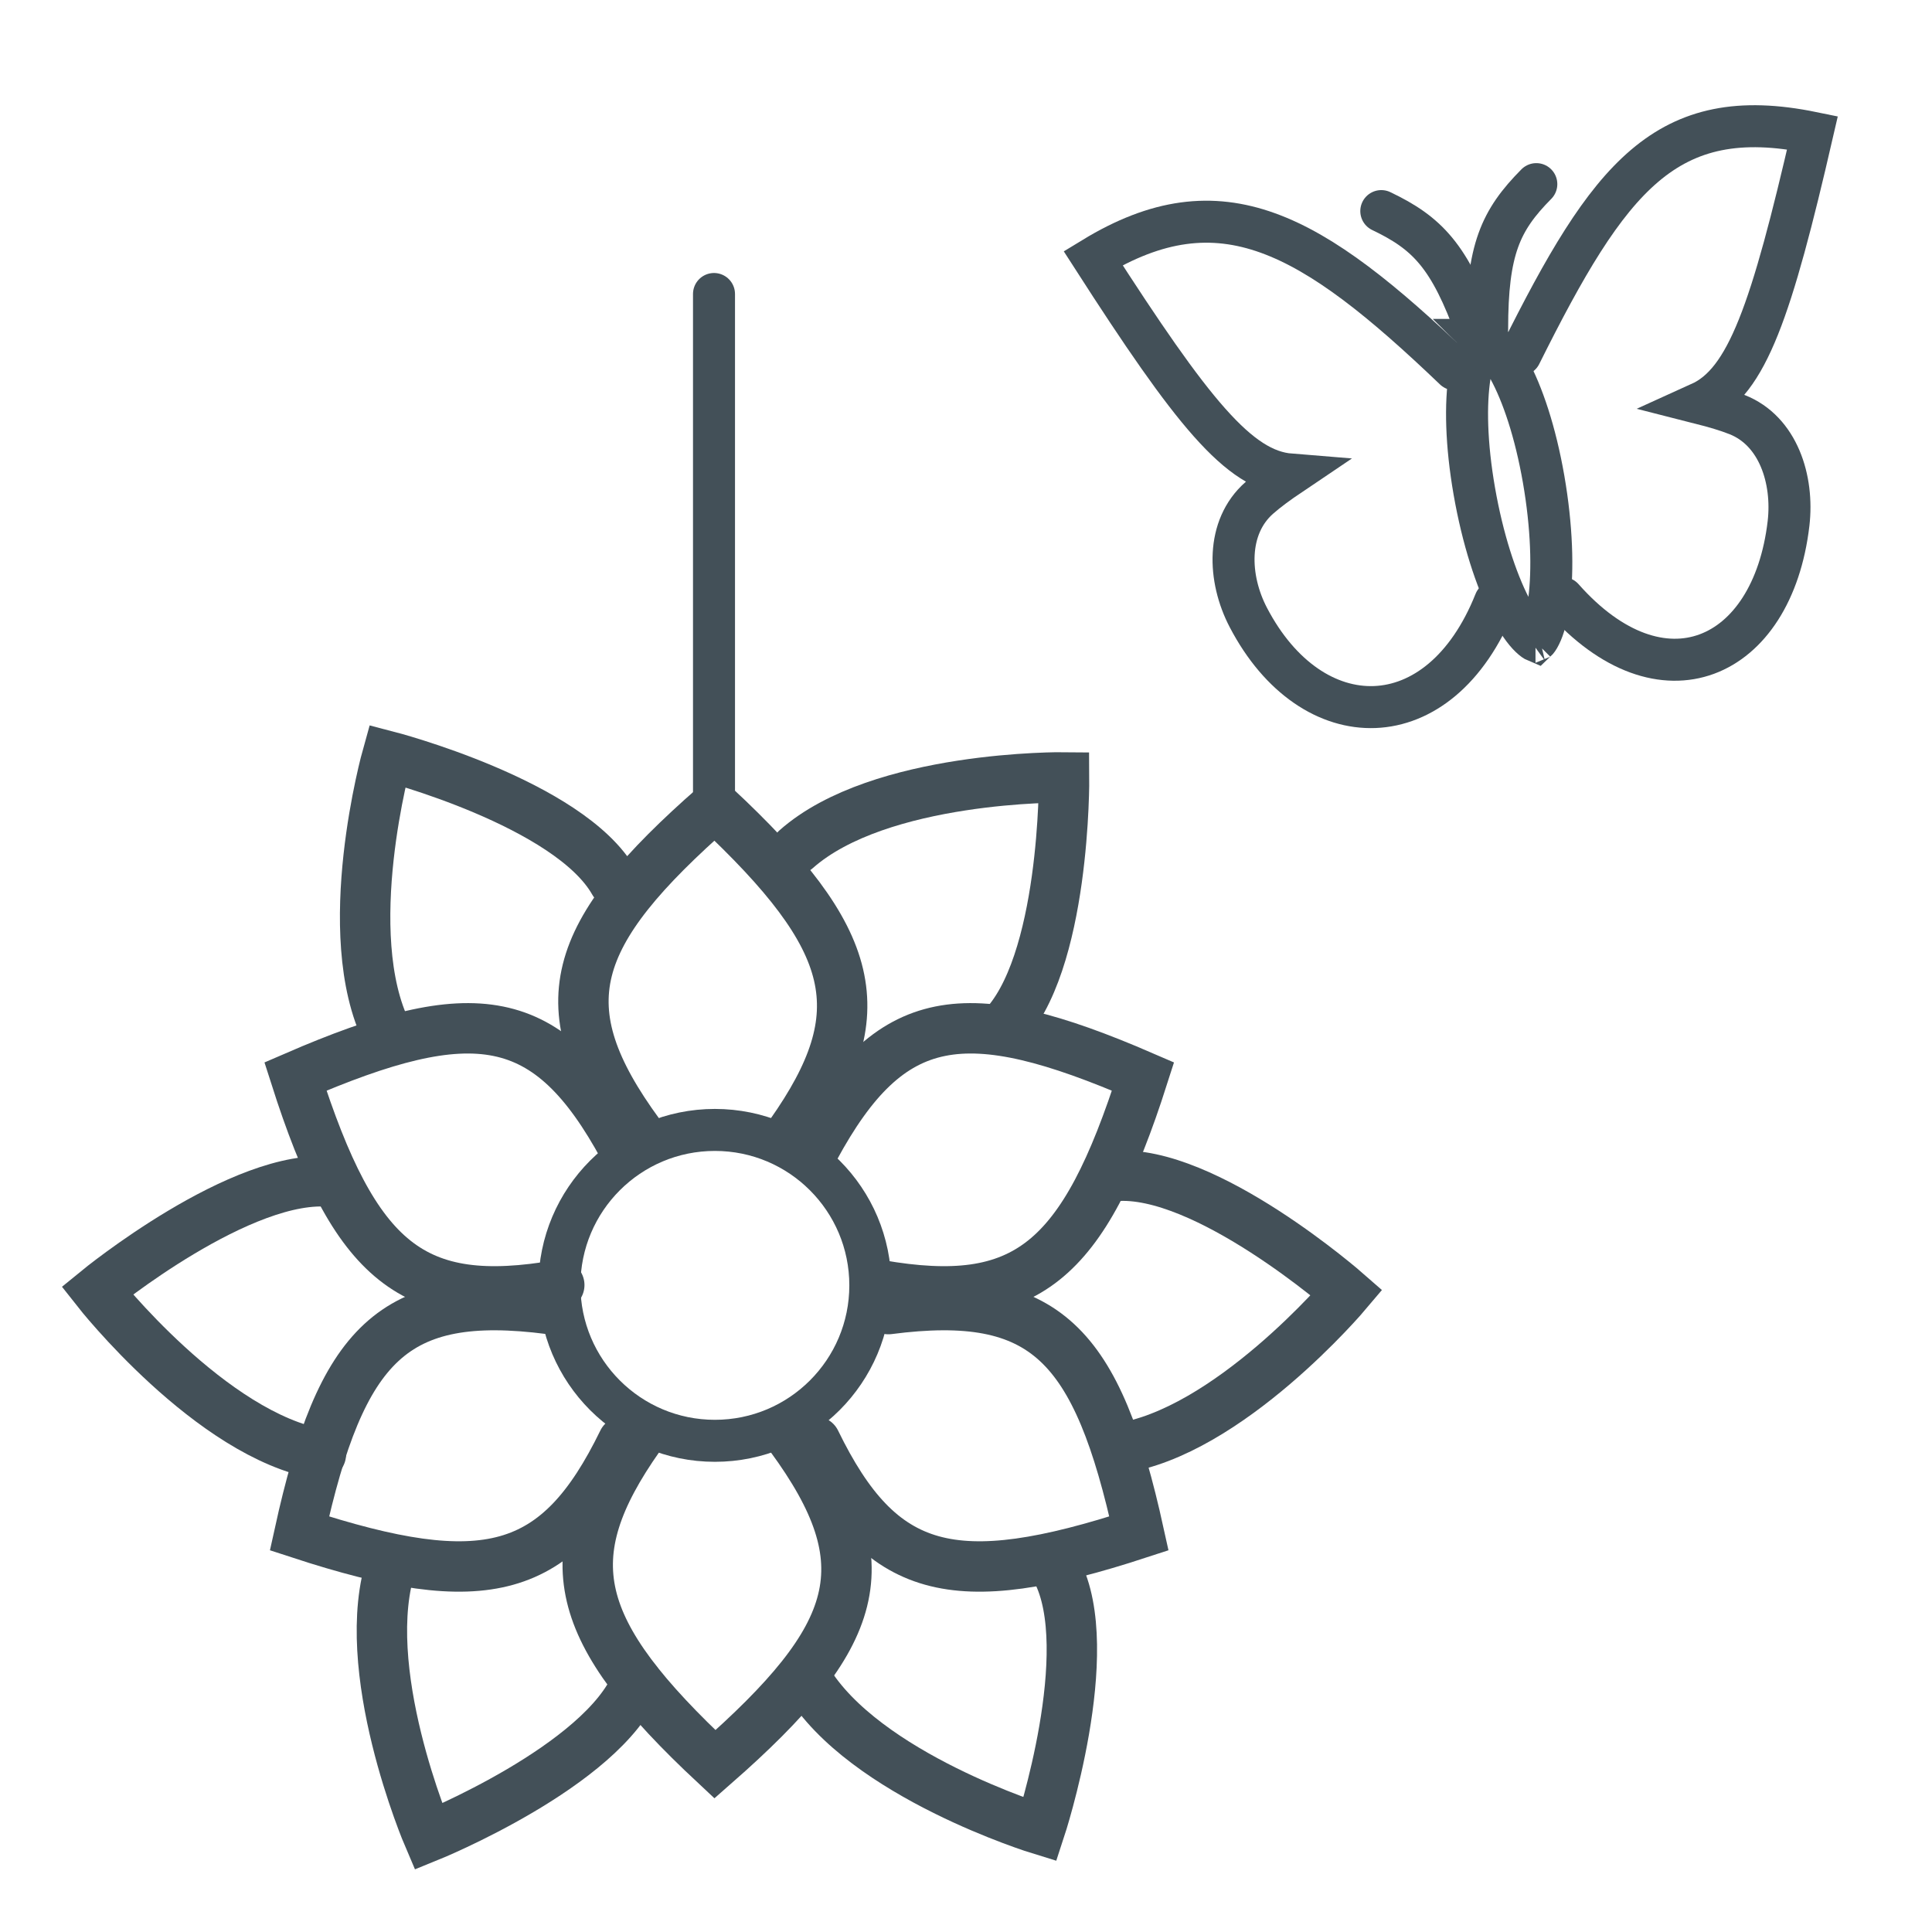 <svg width="46" height="46" viewBox="0 0 46 46" fill="none" xmlns="http://www.w3.org/2000/svg">
<circle cx="17.021" cy="30.604" r="3.701" stroke="#435058"/>
<path d="M15.222 27.002C12.991 23.96 13.547 22.248 17.022 19.2C20.429 22.382 20.863 24.107 18.823 27.002" stroke="#435058" stroke-width="1.2" stroke-linecap="round"/>
<path d="M18.823 34.205C21.054 37.247 20.498 38.959 17.023 42.007C13.616 38.825 13.182 37.1 15.222 34.205" stroke="#435058" stroke-width="1.2" stroke-linecap="round"/>
<path d="M19.392 27.341C21.188 24.023 22.973 23.794 27.215 25.631C25.796 30.072 24.422 31.202 20.932 30.596" stroke="#435058" stroke-width="1.2" stroke-linecap="round"/>
<path d="M14.856 27.341C13.06 24.023 11.275 23.794 7.034 25.631C8.452 30.072 9.826 31.202 13.316 30.596" stroke="#435058" stroke-width="1.2" stroke-linecap="round"/>
<path d="M21.152 31.169C24.894 30.683 26.125 31.995 27.118 36.51C22.688 37.959 20.967 37.507 19.415 34.324" stroke="#435058" stroke-width="1.2" stroke-linecap="round"/>
<path d="M13.096 31.169C9.354 30.683 8.123 31.995 7.13 36.51C11.56 37.959 13.281 37.507 14.833 34.324" stroke="#435058" stroke-width="1.2" stroke-linecap="round"/>
<path d="M9.22 24.602C8.035 22.225 9.22 18 9.22 18C9.22 18 13.557 19.122 14.621 21.001" stroke="#435058" stroke-width="1.2" stroke-linecap="round"/>
<path d="M9.334 37.186C8.471 39.697 10.2 43.731 10.2 43.731C10.2 43.731 14.352 42.049 15.161 40.047" stroke="#435058" stroke-width="1.2" stroke-linecap="round"/>
<path d="M18.959 20.217C20.948 18.458 25.335 18.509 25.335 18.509C25.335 18.509 25.374 22.989 23.835 24.503" stroke="#435058" stroke-width="1.2" stroke-linecap="round"/>
<path d="M19.208 39.99C20.568 42.271 24.763 43.557 24.763 43.557C24.763 43.557 26.163 39.301 25.157 37.39" stroke="#435058" stroke-width="1.2" stroke-linecap="round"/>
<path d="M26.607 34.491C29.238 34.134 32.065 30.778 32.065 30.778C32.065 30.778 28.697 27.823 26.546 28" stroke="#435058" stroke-width="1.2" stroke-linecap="round"/>
<path d="M7.64 34.626C5.022 34.18 2.311 30.729 2.311 30.729C2.311 30.729 5.777 27.891 7.922 28.141" stroke="#435058" stroke-width="1.2" stroke-linecap="round"/>
<path d="M36.753 11.409C36.949 12.538 36.98 13.565 36.883 14.307C36.834 14.681 36.756 14.953 36.67 15.124C36.628 15.21 36.594 15.25 36.575 15.268C36.551 15.258 36.506 15.231 36.437 15.165C36.298 15.033 36.133 14.803 35.96 14.467C35.618 13.802 35.3 12.825 35.103 11.697C34.906 10.568 34.888 9.612 34.994 8.944C35.047 8.608 35.127 8.373 35.21 8.23C35.27 8.126 35.313 8.099 35.325 8.093C35.339 8.095 35.388 8.105 35.48 8.183C35.606 8.29 35.761 8.484 35.925 8.782C36.25 9.375 36.556 10.28 36.753 11.409ZM36.558 15.282C36.558 15.282 36.559 15.281 36.56 15.281L36.558 15.282ZM36.594 15.275C36.595 15.275 36.596 15.275 36.596 15.275L36.594 15.275ZM35.329 8.092C35.329 8.092 35.328 8.093 35.327 8.093L35.329 8.092ZM35.324 8.093C35.322 8.094 35.322 8.094 35.321 8.093L35.324 8.093Z" stroke="#435058"/>
<path d="M35.408 7.846C35.407 5.939 35.726 5.246 36.579 4.384" stroke="#435058" stroke-linecap="round"/>
<path d="M35.16 7.888C34.517 6.094 33.982 5.549 32.888 5.026" stroke="#435058" stroke-linecap="round"/>
<path d="M36.201 8.444C38.31 4.213 39.664 2.444 43.154 3.16C42.174 7.413 41.597 9.092 40.475 9.6C40.829 9.69 41.118 9.776 41.361 9.872C42.34 10.259 42.706 11.419 42.584 12.465C42.201 15.73 39.563 16.899 37.211 14.241" stroke="#435058" stroke-linecap="round"/>
<path d="M34.632 8.793C31.216 5.525 29.068 4.29 26.026 6.145C28.386 9.815 29.497 11.2 30.725 11.299C30.422 11.503 30.18 11.682 29.983 11.855C29.192 12.55 29.235 13.77 29.723 14.703C31.233 17.594 34.283 17.621 35.596 14.327" stroke="#435058" stroke-linecap="round"/>
<path d="M17 19L17 7" stroke="#435058" stroke-linecap="round"/>
</svg>
